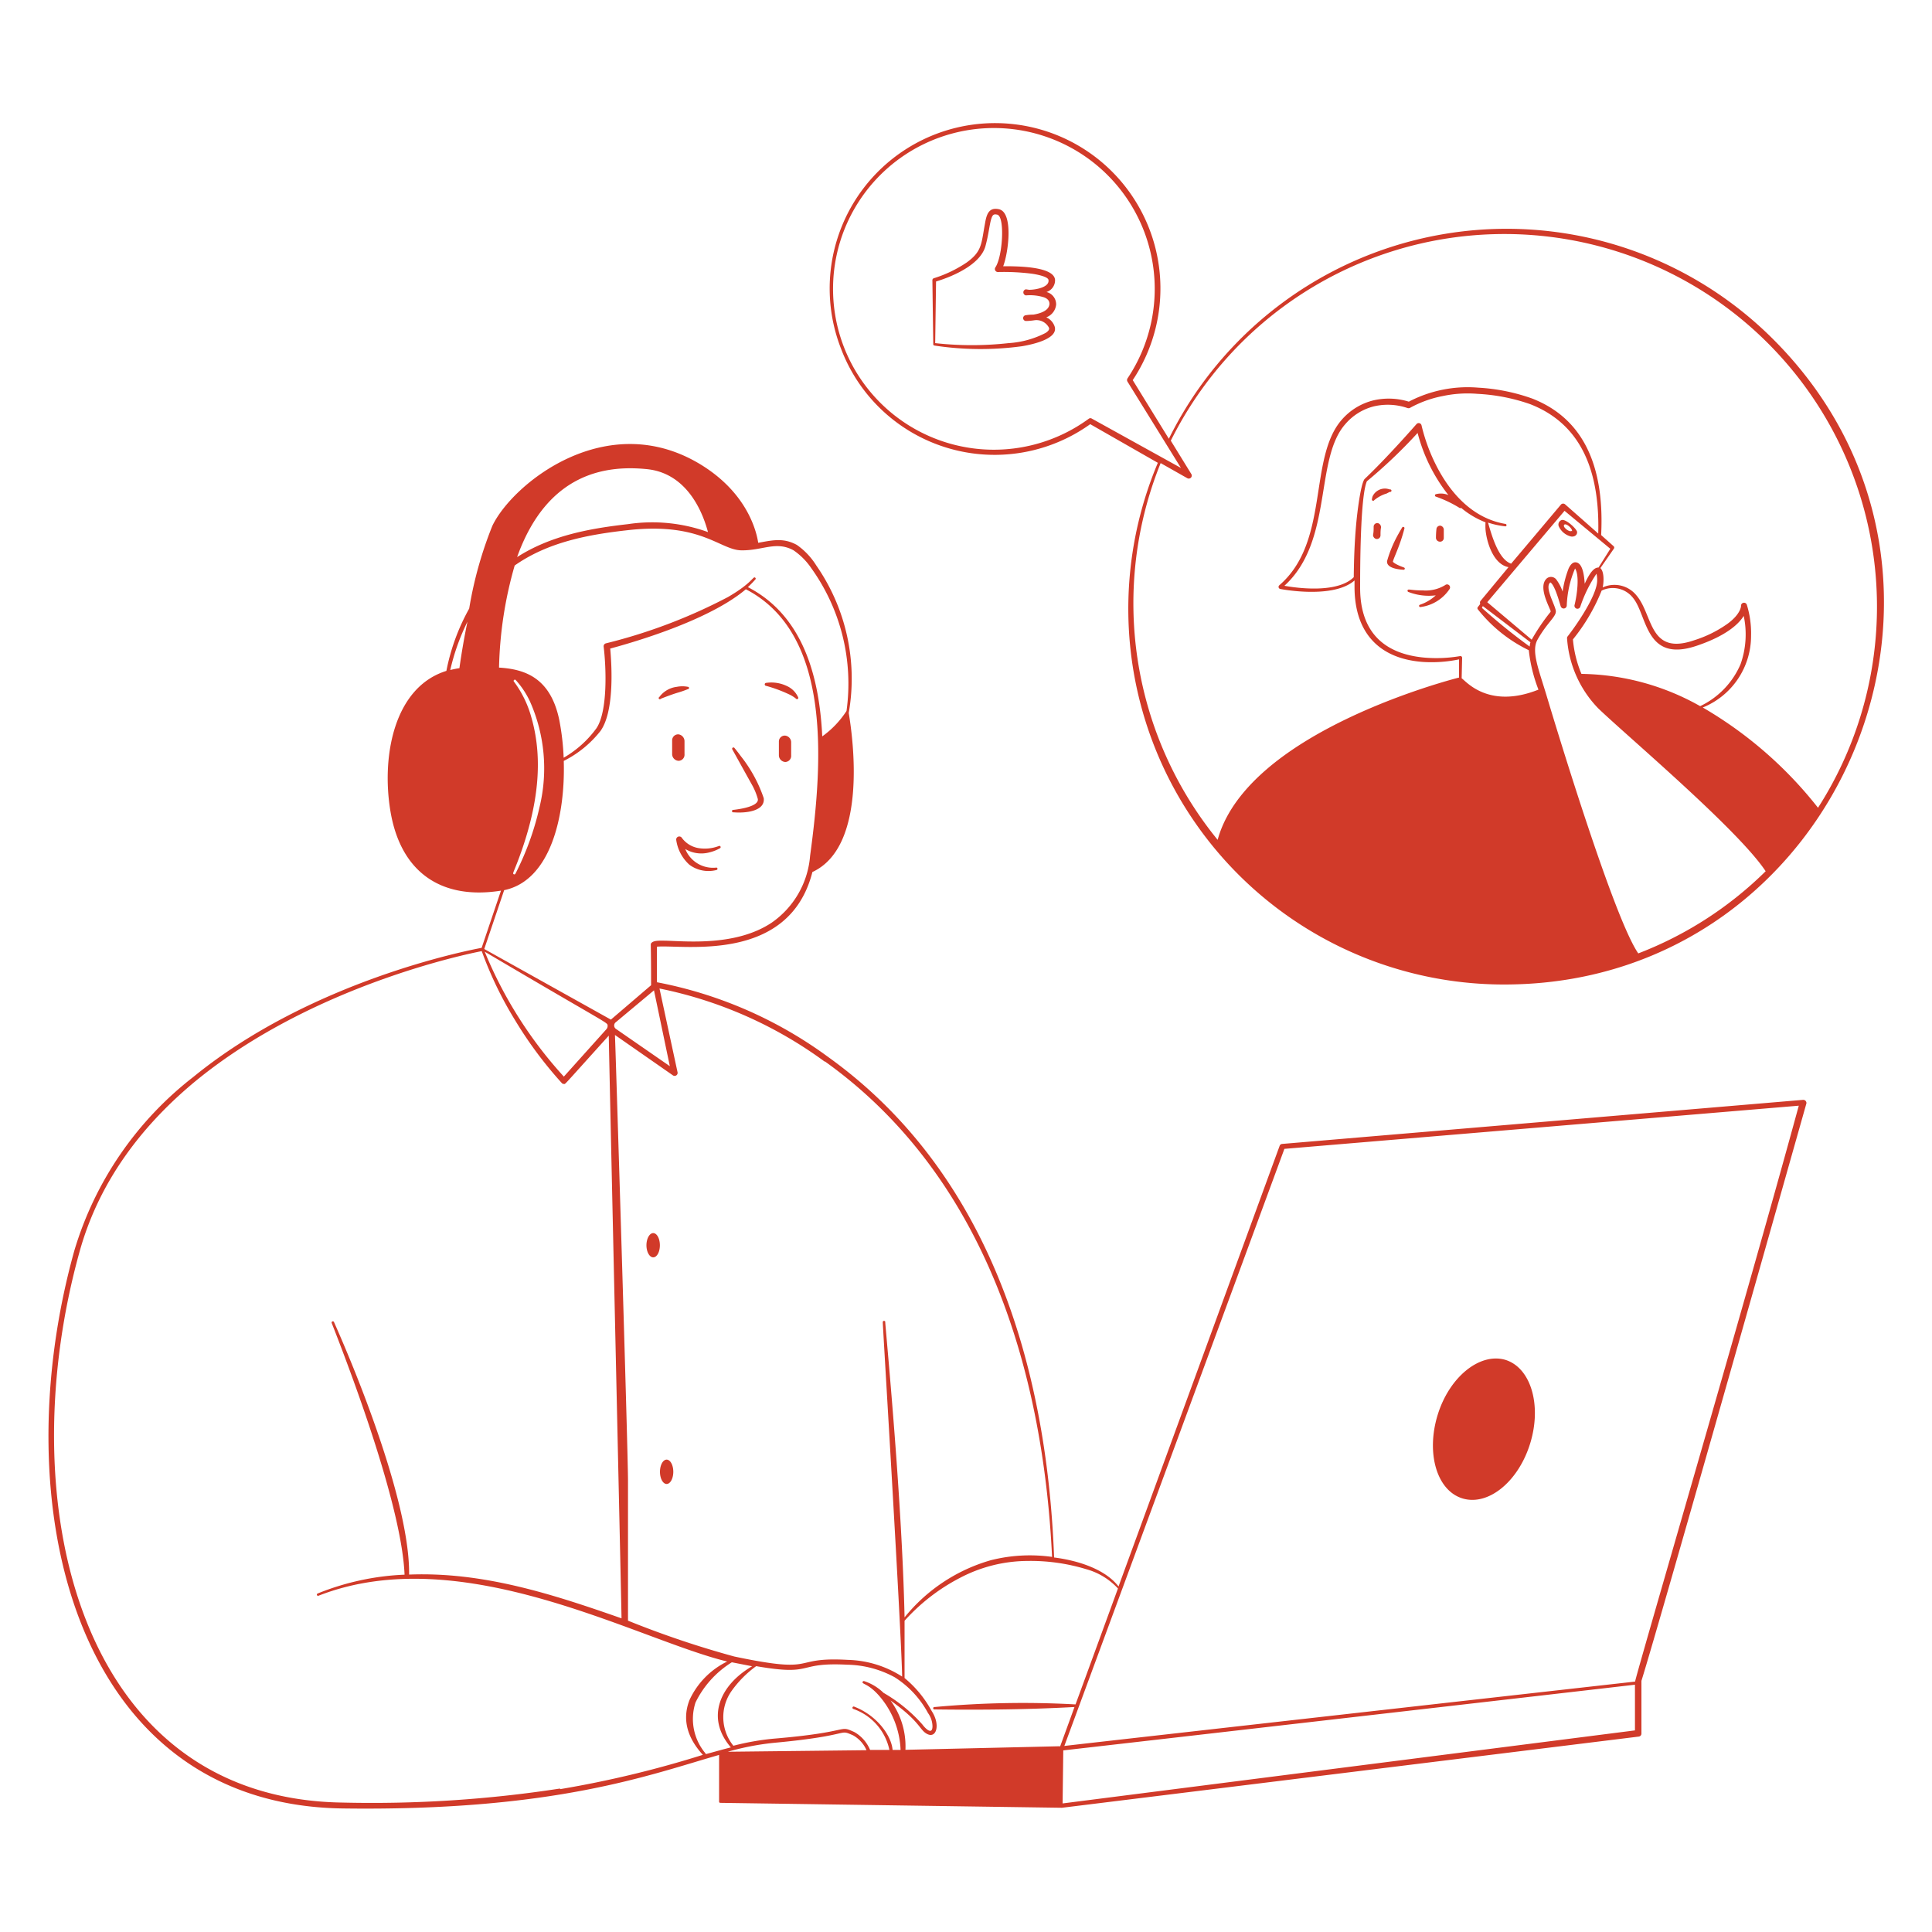<svg xmlns="http://www.w3.org/2000/svg" viewBox="0 0 20 20" id="Listening-To-Feedback-4--Streamline-Milano" height="20" width="20">
  <desc>
    Listening To Feedback 4 Streamline Illustration: https://streamlinehq.com
  </desc>
  <g fill="#d13a29">
    <path d="M7.581 7.758s0.18 0.325 0.2 0.36a0.662 0.662 0 0 1 0.064 0.153c0.015 0.091 -0.267 0.113 -0.251 0.113a0.013 0.013 0 1 0 0 0.025c0.132 0.011 0.329 -0.014 0.312 -0.147a1.45 1.45 0 0 0 -0.236 -0.433c-0.038 -0.052 -0.066 -0.085 -0.066 -0.085a0.013 0.013 0 0 0 -0.023 0.014zm-0.487 1.031a0.309 0.309 0 0 0 0.324 0.192 0.013 0.013 0 0 1 0 0.025 0.331 0.331 0 0 1 -0.281 -0.054A0.425 0.425 0 0 1 7 8.693a0.032 0.032 0 0 1 0.056 -0.023 0.268 0.268 0 0 0 0.172 0.109 0.408 0.408 0 0 0 0.216 -0.022 0.013 0.013 0 0 1 0.011 0.023 0.414 0.414 0 0 1 -0.112 0.044 0.322 0.322 0 0 1 -0.249 -0.035zM6.84 7.234c0.018 -0.008 0.111 -0.044 0.171 -0.062a1.1 1.1 0 0 0 0.11 -0.038 0.012 0.012 0 1 0 0 -0.024 0.292 0.292 0 0 0 -0.114 0 0.264 0.264 0 0 0 -0.182 0.106 0.012 0.012 0 1 0 0.015 0.018zM7.931 7.1a1.464 1.464 0 0 1 0.244 0.091 0.323 0.323 0 0 1 0.068 0.044 0.013 0.013 0 0 0 0.02 -0.015 0.233 0.233 0 0 0 -0.121 -0.12 0.371 0.371 0 0 0 -0.209 -0.031 0.013 0.013 0 1 0 -0.002 0.031zm6.488 -1.284a0.178 0.178 0 0 0 0.038 0.026c0.068 0.035 0.088 0.029 0.085 0.046a0.012 0.012 0 0 1 -0.014 0.01 0.477 0.477 0 0 1 -0.061 -0.007c-0.052 -0.009 -0.114 -0.031 -0.108 -0.083a1.26 1.26 0 0 1 0.1 -0.249c0.03 -0.056 0.057 -0.1 0.057 -0.1a0.013 0.013 0 0 1 0.023 0.01c-0.048 0.188 -0.114 0.309 -0.12 0.347zm0 0s-0.002 -0.001 0 0zm0.444 0.347a0.587 0.587 0 0 1 -0.283 -0.035 0.013 0.013 0 0 1 -0.009 -0.016c0.006 -0.02 0.024 0 0.159 0a0.385 0.385 0 0 0 0.23 -0.055 0.031 0.031 0 0 1 0.045 0.042 0.426 0.426 0 0 1 -0.3 0.185 0.012 0.012 0 1 1 -0.005 -0.024 0.452 0.452 0 0 0 0.163 -0.097z" fill-rule="evenodd" stroke-width="0.1"></path>
    <g fill-rule="evenodd">
      <path d="M14.388 5.067a0.2 0.2 0 0 0 -0.039 -0.009 0.142 0.142 0 0 0 -0.14 0.08 0.175 0.175 0 0 0 -0.007 0.032 0.013 0.013 0 0 0 0.024 0.008 0.364 0.364 0 0 1 0.118 -0.066c0.008 0 0.03 -0.015 0.044 -0.02a0.013 0.013 0 1 0 0 -0.025z" stroke-width="0.1"></path>
      <path d="M18.354 3.51A3.9 3.9 0 0 0 12.1 4.542l-0.374 -0.607a1.712 1.712 0 1 0 -3.02 -0.326 1.7 1.7 0 0 0 2.58 0.782l0.7 0.4a3.889 3.889 0 0 0 3.649 5.4c3.435 -0.049 5.17 -4.236 2.719 -6.681zm-7.082 0.824a1.665 1.665 0 1 1 0.4 -0.417 0.032 0.032 0 0 0 0 0.034l0.553 0.893 -0.925 -0.512a0.027 0.027 0 0 0 -0.028 0.002zm3.859 2.688 0.005 -0.212a0.018 0.018 0 0 0 -0.022 -0.018 1.447 1.447 0 0 1 -0.374 0.015c-0.43 -0.041 -0.661 -0.281 -0.66 -0.725 0 -0.173 0 -0.941 0.07 -1.1a5.2 5.2 0 0 0 0.525 -0.5 1.741 1.741 0 0 0 0.319 0.643 0.2 0.2 0 0 0 -0.13 -0.009 0.013 0.013 0 0 0 0 0.025 1.259 1.259 0 0 1 0.244 0.116 0.012 0.012 0 0 0 0.017 0 0.9 0.9 0 0 0 0.253 0.15 0.653 0.653 0 0 0 0 0.074c0.013 0.145 0.087 0.363 0.238 0.39l-0.289 0.349a0.026 0.026 0 0 0 -0.006 0.021c0 0.016 0.011 0 -0.023 0.044a0.018 0.018 0 0 0 0 0.022 1.511 1.511 0 0 0 0.528 0.424 1.6 1.6 0 0 0 0.1 0.408c-0.526 0.21 -0.76 -0.1 -0.795 -0.117zm1.188 -1.2c-0.038 -0.008 -0.063 0.026 -0.08 0.061a1.115 1.115 0 0 0 -0.063 0.241 0.453 0.453 0 0 0 -0.064 -0.123 0.069 0.069 0 0 0 -0.1 -0.013c-0.071 0.065 -0.019 0.2 0.019 0.287 0.025 0.059 0.024 0.051 0.018 0.062a2.088 2.088 0 0 0 -0.193 0.285l-0.46 -0.388 0.8 -0.946 0.474 0.393 -0.122 0.194c-0.029 0 -0.074 0.015 -0.143 0.168 -0.005 -0.071 -0.017 -0.207 -0.086 -0.221zm-0.476 0.827a0.214 0.214 0 0 0 -0.008 0.044 5.985 5.985 0 0 1 -0.494 -0.4l0.009 -0.019zm0.7 -1.127c-0.044 -0.04 -0.34 -0.3 -0.34 -0.3a0.031 0.031 0 0 0 -0.043 0s-0.511 0.607 -0.517 0.613c-0.131 -0.044 -0.2 -0.29 -0.239 -0.425a0.877 0.877 0 0 0 0.182 0.039 0.013 0.013 0 0 0 0 -0.025c-0.335 -0.056 -0.573 -0.313 -0.725 -0.619a1.87 1.87 0 0 1 -0.145 -0.4 0.03 0.03 0 0 0 -0.053 -0.014c-0.007 0.007 -0.291 0.334 -0.538 0.569 -0.042 0.06 -0.076 0.361 -0.084 0.446 -0.019 0.2 -0.025 0.386 -0.027 0.569 -0.151 0.151 -0.506 0.127 -0.718 0.089 0.509 -0.464 0.308 -1.311 0.632 -1.675a0.572 0.572 0 0 1 0.293 -0.182 0.629 0.629 0 0 1 0.346 0.016 0.035 0.035 0 0 0 0.028 0 1.144 1.144 0 0 1 0.34 -0.123 1.233 1.233 0 0 1 0.358 -0.023 1.948 1.948 0 0 1 0.545 0.106c0.562 0.217 0.722 0.744 0.707 1.339zm0.416 4.347c-0.247 -0.357 -0.821 -2.242 -0.944 -2.652 -0.086 -0.288 -0.165 -0.473 -0.1 -0.593 0.1 -0.178 0.192 -0.237 0.191 -0.295s-0.122 -0.249 -0.057 -0.3c0.049 0.027 0.1 0.229 0.108 0.249a0.032 0.032 0 0 0 0.062 -0.008 1.073 1.073 0 0 1 0.086 -0.385c0.051 0.078 0.016 0.293 -0.005 0.377a0.031 0.031 0 0 0 0.059 0.019 1.4 1.4 0 0 1 0.168 -0.342 0.274 0.274 0 0 1 0.007 0.069c0 0.152 -0.212 0.46 -0.306 0.58a0.027 0.027 0 0 0 -0.006 0.019 1.152 1.152 0 0 0 0.323 0.726c0.294 0.283 1.447 1.254 1.733 1.686a3.834 3.834 0 0 1 -1.317 0.85zm-0.379 -3.755a0.265 0.265 0 0 1 0.327 0.078c0.148 0.183 0.124 0.673 0.657 0.493 0.17 -0.057 0.391 -0.157 0.487 -0.309a0.922 0.922 0 0 1 -0.033 0.5A0.853 0.853 0 0 1 17.6 7.31a2.567 2.567 0 0 0 -1.229 -0.334 1.177 1.177 0 0 1 -0.088 -0.357 1.956 1.956 0 0 0 0.297 -0.505zm1.047 1.21a0.8 0.8 0 0 0 0.5 -0.743 1 1 0 0 0 -0.043 -0.318 0.031 0.031 0 0 0 -0.061 0.01s0 0.081 -0.138 0.183a1.232 1.232 0 0 1 -0.344 0.171c-0.473 0.164 -0.426 -0.259 -0.6 -0.463a0.293 0.293 0 0 0 -0.35 -0.083c0.012 -0.054 0.017 -0.163 -0.024 -0.2l0.139 -0.2a0.02 0.02 0 0 0 0 -0.025l-0.131 -0.117c0.032 -0.627 -0.129 -1.185 -0.713 -1.413a1.978 1.978 0 0 0 -0.56 -0.113 1.316 1.316 0 0 0 -0.718 0.145 0.7 0.7 0 0 0 -0.368 -0.013 0.634 0.634 0 0 0 -0.326 0.2c-0.35 0.4 -0.122 1.262 -0.647 1.714a0.022 0.022 0 0 0 0.01 0.038c-0.067 -0.014 0.531 0.12 0.769 -0.088v0.066c0 0.493 0.274 0.75 0.718 0.778a1.4 1.4 0 0 0 0.364 -0.027v0.188c-0.084 0.021 -1.026 0.269 -1.736 0.754 -0.361 0.247 -0.662 0.556 -0.763 0.926a3.873 3.873 0 0 1 -0.59 -3.9l0.277 0.157a0.031 0.031 0 0 0 0.041 -0.043l-0.213 -0.346a3.857 3.857 0 1 1 6.7 3.8 4.2 4.2 0 0 0 -1.193 -1.038z" stroke-width="0.1"></path>
      <path d="M16.168 5.383a0.049 0.049 0 0 0 -0.029 0.071 0.188 0.188 0 0 0 0.125 0.1c0.038 0.005 0.064 -0.017 0.062 -0.047s-0.113 -0.134 -0.158 -0.124zm0.1 0.112c-0.018 0.019 -0.095 -0.038 -0.076 -0.062s0.094 0.046 0.08 0.067z" stroke-width="0.1"></path>
    </g>
    <path d="M10.831 3.285a0.159 0.159 0 0 1 0.086 0.093c0.042 0.124 -0.207 0.184 -0.336 0.206a3.177 3.177 0 0 1 -0.909 -0.007 0.013 0.013 0 0 1 -0.011 -0.012L9.652 2.9a0.021 0.021 0 0 1 0.016 -0.02 1.3 1.3 0 0 0 0.338 -0.162c0.164 -0.118 0.151 -0.195 0.192 -0.412 0.017 -0.1 0.046 -0.161 0.143 -0.14 0.15 0.032 0.1 0.444 0.044 0.59 0.141 0 0.527 0 0.537 0.142a0.128 0.128 0 0 1 -0.089 0.125 0.131 0.131 0 0 1 0.1 0.131 0.157 0.157 0 0 1 -0.102 0.131zM10.654 3c0.069 0 0.21 -0.027 0.2 -0.1 0 -0.038 -0.136 -0.062 -0.175 -0.067a2.337 2.337 0 0 0 -0.348 -0.017 0.031 0.031 0 0 1 -0.027 -0.048c0.077 -0.114 0.1 -0.529 0.019 -0.546 -0.034 -0.008 -0.047 0 -0.06 0.039 -0.02 0.06 -0.027 0.16 -0.062 0.288 -0.052 0.186 -0.325 0.309 -0.511 0.365l-0.009 0.638a3.436 3.436 0 0 0 0.76 0 0.963 0.963 0 0 0 0.384 -0.106c0.026 -0.018 0.041 -0.034 0.034 -0.053a0.146 0.146 0 0 0 -0.149 -0.078 0.634 0.634 0 0 1 -0.09 0.008 0.03 0.03 0 0 1 -0.006 -0.059 0.482 0.482 0 0 1 0.083 -0.007c0.069 -0.011 0.163 -0.04 0.167 -0.111 0 -0.036 -0.024 -0.056 -0.056 -0.068a0.486 0.486 0 0 0 -0.188 -0.02 0.032 0.032 0 0 1 0 -0.063zm-3.892 9.765c0.038 0 0.069 0.056 0.069 0.126s-0.031 0.125 -0.069 0.125 -0.07 -0.056 -0.07 -0.125 0.032 -0.126 0.07 -0.126z" fill-rule="evenodd" stroke-width="0.1"></path>
    <path d="M6.832 15.236a0.069 0.126 0 1 0 0.138 0 0.069 0.126 0 1 0 -0.138 0" stroke-width="0.1"></path>
    <path d="M14.291 5.541c0 -0.026 0 -0.052 0.005 -0.079a0.044 0.044 0 0 0 -0.034 -0.047 0.038 0.038 0 0 0 -0.042 0.035c0 0.029 0 0.058 -0.006 0.086a0.042 0.042 0 0 0 0.038 0.044 0.038 0.038 0 0 0 0.039 -0.039zm0.655 0.027v-0.079a0.043 0.043 0 0 0 -0.034 -0.047 0.038 0.038 0 0 0 -0.042 0.035 0.827 0.827 0 0 0 -0.005 0.086 0.041 0.041 0 0 0 0.037 0.044 0.038 0.038 0 0 0 0.044 -0.039zm0.637 8.509c0.264 0.081 0.379 0.467 0.258 0.863s-0.433 0.652 -0.7 0.572 -0.38 -0.467 -0.259 -0.863 0.437 -0.649 0.701 -0.572zm-8.497 -6.27v-0.131a0.072 0.072 0 0 0 -0.062 -0.074 0.062 0.062 0 0 0 -0.066 0.063v0.143a0.07 0.07 0 0 0 0.067 0.068 0.063 0.063 0 0 0 0.061 -0.069zm1.104 0.012v-0.131a0.07 0.07 0 0 0 -0.062 -0.073 0.061 0.061 0 0 0 -0.065 0.063v0.142a0.07 0.07 0 0 0 0.067 0.068 0.063 0.063 0 0 0 0.06 -0.069z" fill-rule="evenodd" stroke-width="0.1"></path>
    <path d="m18.661 11.386 -5.389 0.456a0.029 0.029 0 0 0 -0.025 0.019l-1.668 4.562c-0.143 -0.185 -0.434 -0.271 -0.667 -0.3 -0.076 -2.019 -0.691 -4 -2.34 -5.182A4.375 4.375 0 0 0 6.8 10.168V9.8c0.27 -0.024 1.368 0.179 1.61 -0.773 0.57 -0.263 0.423 -1.368 0.376 -1.646a2.055 2.055 0 0 0 -0.337 -1.529 0.728 0.728 0 0 0 -0.2 -0.211c-0.139 -0.076 -0.251 -0.049 -0.4 -0.022 -0.017 -0.112 -0.109 -0.515 -0.6 -0.813 -0.97 -0.587 -1.943 0.2 -2.152 0.637a4.047 4.047 0 0 0 -0.24 0.857 2.174 2.174 0 0 0 -0.236 0.645c-0.543 0.169 -0.673 0.884 -0.58 1.448 0.105 0.64 0.53 0.925 1.145 0.827l-0.2 0.592c-0.14 0.026 -1.765 0.341 -2.984 1.336a3.562 3.562 0 0 0 -1.233 1.8c-0.735 2.636 0 5.732 2.775 5.773 2.2 0.03 3.181 -0.349 3.9 -0.554v0.483a0.012 0.012 0 0 0 0.012 0.013l3.537 0.051 5.972 -0.737a0.031 0.031 0 0 0 0.027 -0.03V17.4c0.183 -0.579 1.708 -5.978 1.708 -5.978a0.033 0.033 0 0 0 -0.039 -0.036zm-13.9 -4.47a1.023 1.023 0 0 0 -0.1 0.02 2.261 2.261 0 0 1 0.178 -0.5 7.608 7.608 0 0 0 -0.083 0.48zm3.78 4.073c1.627 1.164 2.254 3.137 2.35 5.128a1.652 1.652 0 0 0 -0.633 0.034 1.775 1.775 0 0 0 -0.894 0.592c-0.026 -1.2 -0.18 -2.8 -0.2 -3.053a0.013 0.013 0 1 0 -0.025 0c-0.016 -0.207 0.189 3.127 0.2 3.666a1.088 1.088 0 0 0 -0.561 -0.173c-0.613 -0.035 -0.284 0.153 -1.177 -0.035a9.83 9.83 0 0 1 -1.1 -0.371v-1.449c0 -0.318 -0.13 -4.515 -0.135 -4.614l0.6 0.418a0.031 0.031 0 0 0 0.048 -0.032l-0.187 -0.867a4.344 4.344 0 0 1 1.709 0.756zm-1.607 0.048 -0.555 -0.384a0.043 0.043 0 0 1 -0.009 -0.067l0.4 -0.334zm-0.242 -6.181c0.455 0.043 0.6 0.515 0.637 0.652a1.7 1.7 0 0 0 -0.829 -0.082c-0.4 0.045 -0.8 0.119 -1.147 0.341 0.32 -0.894 0.947 -0.949 1.339 -0.911zM5.166 6.911a4.118 4.118 0 0 1 0.162 -1.057c0.346 -0.243 0.762 -0.321 1.183 -0.367 0.747 -0.081 0.942 0.206 1.162 0.21s0.361 -0.1 0.542 0A0.7 0.7 0 0 1 8.4 5.884a2.05 2.05 0 0 1 0.363 1.476 0.977 0.977 0 0 1 -0.251 0.263c-0.031 -0.633 -0.205 -1.254 -0.77 -1.545 0.028 -0.026 0.054 -0.053 0.077 -0.079a0.012 0.012 0 0 0 0 -0.018c-0.024 -0.022 -0.023 0.049 -0.284 0.2a5.584 5.584 0 0 1 -1.263 0.479 0.031 0.031 0 0 0 -0.023 0.034c0.026 0.212 0.044 0.666 -0.074 0.844a1.1 1.1 0 0 1 -0.34 0.306 2.586 2.586 0 0 0 -0.045 -0.389c-0.09 -0.438 -0.355 -0.528 -0.624 -0.544zM5.5 7.424a1.106 1.106 0 0 0 -0.179 -0.367c-0.012 -0.012 0.007 -0.029 0.018 -0.017a0.885 0.885 0 0 1 0.147 0.221 1.7 1.7 0 0 1 0.1 1.091 2.927 2.927 0 0 1 -0.25 0.692 0.013 0.013 0 0 1 -0.016 0.007c-0.021 -0.01 0 -0.016 0.082 -0.251 0.155 -0.449 0.23 -0.921 0.098 -1.376zm-0.281 1.791c0.481 -0.1 0.634 -0.768 0.617 -1.338a1.128 1.128 0 0 0 0.381 -0.311c0.135 -0.191 0.121 -0.619 0.1 -0.852C6.739 6.6 7.388 6.382 7.721 6.1c0.885 0.458 0.8 1.769 0.665 2.76a0.931 0.931 0 0 1 -0.4 0.693c-0.363 0.24 -0.864 0.192 -1.094 0.185 -0.058 0 -0.13 -0.006 -0.152 0.028 -0.007 0.011 0 -0.019 0 0.433l-0.416 0.356 -1.311 -0.731zm1.071 1.4a0.053 0.053 0 0 1 -0.015 0.042l-0.438 0.488a4.372 4.372 0 0 1 -0.819 -1.293c1.315 0.777 1.27 0.728 1.272 0.768zm-0.493 7.9a12.8 12.8 0 0 1 -2.257 0.145c-2.73 -0.043 -3.437 -3.111 -2.717 -5.7 0.207 -0.749 0.667 -1.329 1.208 -1.774 1.206 -0.986 2.816 -1.313 2.956 -1.34a3.866 3.866 0 0 0 0.345 0.715 4.185 4.185 0 0 0 0.485 0.652 0.026 0.026 0 0 0 0.021 0.008c0.018 0 -0.028 0.044 0.464 -0.5 0 0.1 0.13 5.857 0.132 6.032C5.713 16.5 5 16.27 4.235 16.3c0.009 -0.711 -0.507 -2.006 -0.778 -2.615a0.013 0.013 0 0 0 -0.024 0.009c0.247 0.628 0.727 1.929 0.755 2.607a2.683 2.683 0 0 0 -0.9 0.195 0.012 0.012 0 0 0 0.009 0.023C4.79 15.935 6.6 16.976 7.528 17.2a0.829 0.829 0 0 0 -0.391 0.4c-0.081 0.21 -0.013 0.4 0.139 0.566A10.959 10.959 0 0 1 5.8 18.521zm1.508 -0.362a0.552 0.552 0 0 1 -0.105 -0.529 1.012 1.012 0 0 1 0.376 -0.416l0.21 0.041c-0.332 0.192 -0.485 0.533 -0.22 0.84 -0.086 0.021 -0.166 0.045 -0.261 0.07zm0.229 -0.019a2.764 2.764 0 0 1 0.474 -0.092c0.833 -0.077 0.661 -0.148 0.823 -0.078a0.326 0.326 0 0 1 0.139 0.154zm1.789 -0.019h-0.083c-0.011 -0.143 -0.157 -0.356 -0.4 -0.449a0.013 0.013 0 0 0 -0.009 0.024 0.575 0.575 0 0 1 0.376 0.425h-0.2a0.379 0.379 0 0 0 -0.163 -0.185c-0.172 -0.077 -0.012 0 -0.839 0.069a2.639 2.639 0 0 0 -0.413 0.073 0.471 0.471 0 0 1 -0.016 -0.571 1.112 1.112 0 0 1 0.252 -0.253c0.612 0.106 0.4 -0.043 0.944 -0.015a1.065 1.065 0 0 1 0.49 0.13 1 1 0 0 1 0.345 0.371 0.24 0.24 0 0 1 0.046 0.135c0 0.084 -0.056 0.047 -0.107 -0.02a1.618 1.618 0 0 0 -0.4 -0.325 0.515 0.515 0 0 0 -0.2 -0.121 0.013 0.013 0 0 0 -0.016 0.007c-0.011 0.027 0.054 0.012 0.171 0.145a0.908 0.908 0 0 1 0.222 0.566zm1.65 -0.038 -1.6 0.037a0.8 0.8 0 0 0 -0.154 -0.51c0.044 0.031 0.093 0.068 0.141 0.108 0.171 0.144 0.172 0.207 0.242 0.24 0.093 0.044 0.134 -0.1 0.043 -0.239a1.151 1.151 0 0 0 -0.281 -0.342v-0.593a2.012 2.012 0 0 1 0.572 -0.443 1.514 1.514 0 0 1 0.694 -0.176 1.985 1.985 0 0 1 0.614 0.085 0.7 0.7 0 0 1 0.329 0.2c-0.177 0.484 -0.331 0.906 -0.439 1.2a9.925 9.925 0 0 0 -1.457 0.027 0.013 0.013 0 1 0 0 0.025c0.784 0.01 1.253 -0.015 1.446 -0.025 -0.087 0.241 -0.141 0.387 -0.15 0.412zm5.952 -0.164L11 18.669l0.007 -0.549c0.066 -0.007 5.831 -0.669 5.918 -0.68zm0 -0.505c-0.084 0.009 -5.821 0.655 -5.907 0.666 0.095 -0.256 2.223 -6.03 2.278 -6.181l5.325 -0.447c-0.576 2.109 -1.696 5.924 -1.696 5.968z" fill-rule="evenodd" stroke-width="0.1"></path>
  </g>
</svg>